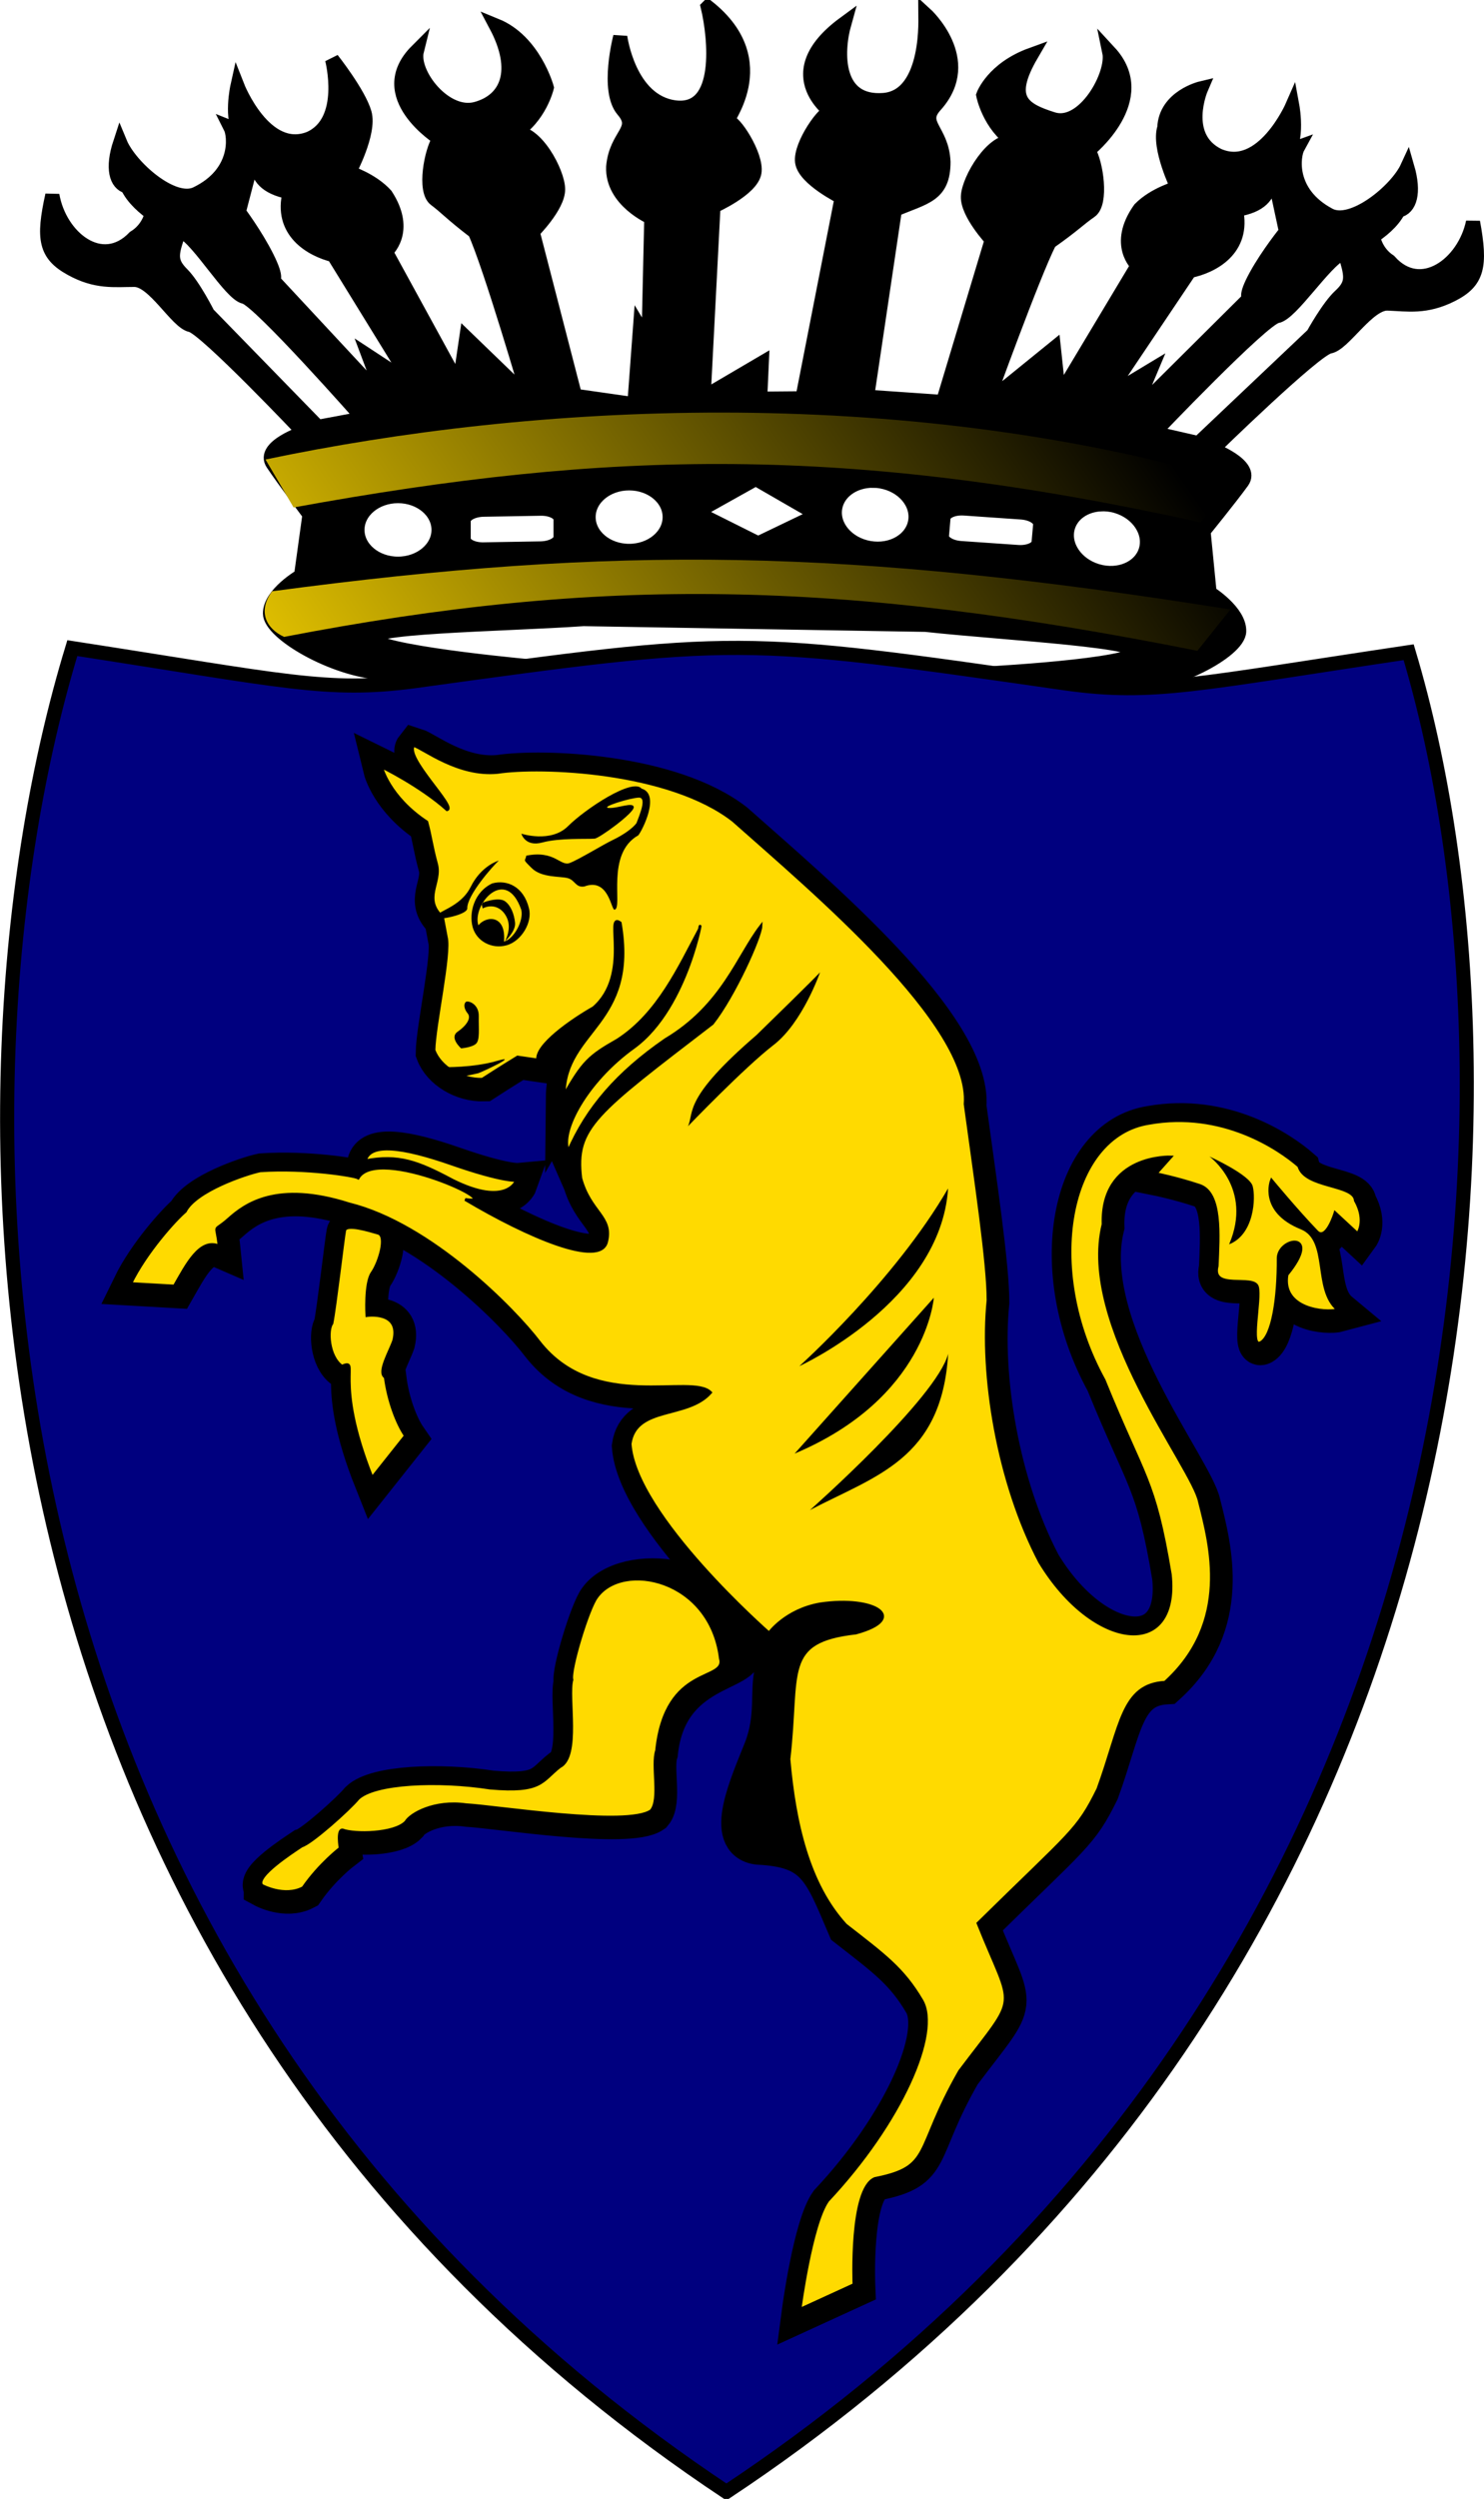 <?xml version="1.0" encoding="UTF-8" standalone="no"?>
<!-- Author ("riccio at inmail sk") -->
<!-- Created with Sodipodi ("http://www.sodipodi.com/") -->
<svg
    xmlns:inkscape="http://www.inkscape.org/namespaces/inkscape"
    xmlns:rdf="http://www.w3.org/1999/02/22-rdf-syntax-ns#"
    xmlns="http://www.w3.org/2000/svg"
    xmlns:cc="http://creativecommons.org/ns#"
    xmlns:dc="http://purl.org/dc/elements/1.1/"
    xmlns:sodipodi="http://sodipodi.sourceforge.net/DTD/sodipodi-0.dtd"
    id="svg1"
    sodipodi:docname="_svgclean2.svg"
    viewBox="0 0 656.66 1105"
    sodipodi:version="0.32"
    version="1.1"
    inkscape:version="0.48.3.1 r9886"
  >
  <defs
      id="defs3"
    >
    <linearGradient
        id="linearGradient930"
        y2="555.63"
        gradientUnits="userSpaceOnUse"
        x2="42.905"
        gradientTransform="matrix(2.018 0 0 .496 -49.935 -17.89)"
        y1="513.12"
        x1="292.7"
      >
      <stop
          id="stop928"
          style="stop-color:#000000"
          offset="0"
      />
      <stop
          id="stop929"
          style="stop-color:#ffda00"
          offset="1"
      />
    </linearGradient
    >
  </defs
  >
  <sodipodi:namedview
      id="base"
      bordercolor="#666666"
      inkscape:pageshadow="2"
      inkscape:window-y="0"
      pagecolor="#ffffff"
      snaptoguides="true"
      inkscape:window-width="674"
      inkscape:zoom="0.60447013"
      inkscape:window-x="0"
      showgrid="false"
      borderopacity="1.0"
      inkscape:current-layer="svg1"
      inkscape:cx="-20.72774"
      inkscape:cy="674.0668"
      inkscape:window-height="645"
      inkscape:window-maximized="0"
      inkscape:pageopacity="0.0"
      showguides="true"
  />
  <path
      id="path955"
      inkscape:connector-curvature="0"
      sodipodi:nodetypes="ccccccccccccccccccccccccccccccccccccccccccccccccccccccccccccccccccccccccccccccccccccccccccccccccccccccccccccccccccccccccccccccccccccccccccccccccccccccccccccccccccccccccccccccccccccccccccccccccccccc"
      style="fill-rule:evenodd;stroke:#000000;stroke-width:6.25;fill:#000000"
      d="m313.2 3.125c3.13 13.125 6.88 46.875-14.37 44.375-20.63-2.5-24.38-31.25-24.38-31.25s-6.25 23.75 1.25 32.5c7.5 8.754-3.12 10.624-4.37 25.004-0.63 15 16.87 22.5 16.87 22.5l-1.25 55-3.75-6.25-2.5 33.75-26.25-3.75-18.75-72.5s11.25-11.25 11.25-18.75-10-26.25-19.37-25c11.25-6.88 14.37-20.004 14.37-20.004s-5.62-20.625-22.5-27.5c10.63 20 5 33.125-8.75 36.875-13.75 3.749-28.75-15.625-26.25-25.625-20 20 10 38.754 10 38.754-3.75 5.62-6.87 23.12-1.87 26.87s6.87 6.25 17.5 14.38c6.87 15 23.95 73.63 23.95 73.63l-27.7-26.76-3.13 21.25-32.5-59.37s10.63-8.75 0-25c-6.25-6.88-16.25-10-16.25-10s9.38-17.5 6.88-26.254c-2.5-8.75-14.38-23.75-14.38-23.75s7.16 27.424-10 35.004c-19.79 7.74-31.89-23.129-31.89-23.129s-3.3 14.839 1.7 21.059c0.7 0.89 1.6 1.6 2.7 2.07 8.7 3.75-3.8 19.37 18.74 23.75-4.54 17.39 9.59 25.41 19.38 27.81l35.62 57.81-20-13.12 7.5 20-50.04-53.75s2.5 0-2.5-10-12.5-20-12.5-20l5.7-21.88c2.3-4.13-0.5-9.26-4.6-12.69-1.5-1.24-3.1-2.27-4.8-2.93 1.9 3.75 3.7 20.31-15 29.37-10.3 5.13-29.4-11.87-33.8-22.5-3.7 11.25-1.8 18.13 3.2 19.38 2.4 5.16 7.3 9.45 12.4 13 2.4 0.75 6.7 2.4 8.7 5.28 1.1 0.57 2.3 1.24 3.2 1.72 7.5 3.75 21.3 27.5 27.5 28.75 6.3 1.25 52.54 53.75 52.54 53.75l-20 3.75-48.74-50s-6.3-12.5-11.3-17.5-5-8.13-2.5-15.63c0.7-1.87 0.3-3.49-0.7-4.84-2.7-1.46-5.7-3.21-8.7-5.28-1-0.31-1.8-0.5-1.8-0.5s-1.3 6.25-7.5 10c-14.4 15-33.1 0-36.3-18.75-4.3 19.37-3.1 26.25 8.2 32.5 11.2 6.25 19.3 5 28.1 5 8.7 0 18.7 18.75 25 20 6.2 1.25 49.99 47.5 49.99 47.5s-18.79 6.25-13.79 13.75c5.04 7.5 16.29 22.5 16.29 22.5l-3.75 27.12s-13.74 7.88-13.74 16.63 28.12 25 49.37 26.25 69.37-2.5 69.37-2.5-64.37-5.63-73.12-11.88 56.87-6.87 93.12-9.37l151.38 2.53c36.12 3.92 101.68 7.13 92.69 13.03s-73.53 8.97-73.53 8.97c-0.01 0 47.93 5.66 69.21 5.25 21.29-0.41 50.03-15.54 50.38-24.28 0.34-8.75-13.09-17.13-13.09-17.13l-2.69-27.28s11.83-14.55 17.12-21.84c5.29-7.3-13.19-14.28-13.19-14.28s45.55-44.5 51.85-45.5c6.29-1.01 17.01-19.35 25.75-19 8.74 0.34 16.82 1.92 28.31-3.88s13.02-12.62 9.41-32.16c-3.86 18.62-23.2 32.87-36.97 17.32-6.1-4-7.09-10.32-7.09-10.32s-0.85 0.2-1.85 0.47c-3.09 1.95-6.09 3.59-8.91 4.94 2.12-2.78 6.46-4.28 8.91-4.94 5.29-3.34 10.33-7.46 12.94-12.53 5.04-1.05 7.21-7.83 3.91-19.22-4.8 10.45-24.59 26.65-34.63 21.13-18.38-9.8-15.83-26.27-13.81-29.94-6.35 2.25-12.9 9.51-10 15.25l4.75 22.09s-7.89 9.68-13.28 19.47c-5.39 9.8-2.88 9.91-2.88 9.91l-52.09 51.75 8.28-19.72-20.5 12.34 37.87-56.37c9.88-2.01 24.37-9.47 20.47-27.03 22.66-3.49 10.77-19.57 19.66-22.97s5.28-22.939 5.28-22.939-13.26 30.359-32.75 21.849c-16.85-8.25-7.59-29.692-7.59-29.692s-15.77 3.729-16.32 17.472c-2.84 8.64 5.85 26.53 5.85 26.53s-10.14 2.72-16.66 9.34c-11.26 15.82-0.97 24.97-0.97 24.97l-34.81 58.06-2.28-21.37-29.68 24.07s20.31-56.32 27.77-71.04c10.94-7.7 12.92-10.14 18.06-13.69 5.15-3.55 2.69-21.17-0.84-26.94 0 0 28.42-22.63 9.22-43.402 2.1 10.09-11.35 33.942-24.94 29.652-13.59-4.285-20.9-8.93-9.5-28.496-17.13 6.204-21.34 17.906-21.34 17.906s2.59 13.25 13.56 20.56c-9.32-1.62-20.05 16.73-20.34 24.22-0.3 7.5 10.53 19.16 10.53 19.16l-21.59 71.72-33.55-2.33 12.29-82.7c13.13-5.63 21.54-6.18 21.5-21.19-0.68-14.42-11.24-16.71-3.4-25.159 17.67-19.944-4.66-40.219-4.66-40.219 0 0.001 2.3 36.378-18.4 38.063-21.34 1.661-21.05-20.852-17.41-33.844-31.56 23.15-3.49 40.535-5.94 39.188-2.45-1.348-13.7 14.461-12.75 22.001 0.96 7.54 17.53 15.72 17.53 15.72l-17.4 88.84-18.69 0.16 0.72-15.78-25.75 15.12 4.37-84.37s16.88-7.5 18.13-15-9.38-23.75-11.88-22.5 21.88-26.254-8.75-50.629zm283.75 107.47c-0.99 1.31-1.42 2.88-0.87 4.78 2.2 7.59 2.07 10.7-3.13 15.5-5.19 4.8-11.93 17.06-11.93 17.06l-50.69 48.03-19.81-4.53s48.26-50.65 54.56-51.65c6.29-1.01 20.98-24.18 28.62-27.63 0.96-0.43 2.16-1.03 3.25-1.56zm-262.53 101.16 27.47 15.84-26.41 12.69-27.5-13.75 26.44-14.78zm51.75 0.81c1.19 0 2.41 0.1 3.63 0.31 9.76 1.67 16.54 9.62 15.15 17.75s-10.42 13.36-20.18 11.69-16.58-9.62-15.19-17.75c1.22-7.12 8.3-12 16.59-12zm-107.78 1.16c9.9 0 17.94 6.68 17.94 14.93s-8.04 14.94-17.94 14.94-17.94-6.69-17.94-14.94 8.04-14.93 17.94-14.93zm-102.28 5.65c9.9 0 17.94 6.69 17.94 14.94s-8.04 14.94-17.94 14.94-17.94-6.69-17.94-14.94 8.04-14.94 17.94-14.94zm310.84 3.63c2.28-0.13 4.66 0.11 7.03 0.81 9.51 2.78 15.35 11.46 13.04 19.37-2.32 7.92-11.91 12.09-21.41 9.32-9.5-2.78-15.35-11.46-13.03-19.38 1.74-5.94 7.56-9.75 14.37-10.12zm-60.25 1.84 25.22 1.75c4.86 0.34 8.58 2.74 8.35 5.41l-0.69 7.87c-0.24 2.67-4.33 4.56-9.19 4.22l-25.25-1.75c-4.86-0.34-8.58-2.77-8.34-5.44l0.68-7.84c0.24-2.67 4.37-4.56 9.22-4.22zm-187.43 0.09c4.87-0.08 8.78 2.02 8.78 4.69v7.91c-0.01 2.67-3.95 4.88-8.81 4.97l-25.29 0.43c-4.87 0.09-8.78-2.01-8.78-4.68v-7.91c0.01-2.68 3.95-4.89 8.81-4.97l25.29-0.44z"
  />
  <g
      id="g966"
      transform="translate(1106.4 -46.093)"
    >
    <path
        id="path903"
        inkscape:connector-curvature="0"
        sodipodi:nodetypes="cccccc"
        style="fill-rule:evenodd;stroke:#000000;stroke-width:6.25;fill:#00007f"
        d="m-784.98 1148c-344.62-229.28-348.72-621.04-289.42-815.32 94.02 14.51 112.82 19.7 151.04 14.67 143.79-19.86 143.79-19.86 289.15 1.03 38.19 5.22 57.02 0.14 151.13-13.89 58.26 194.58 40.77 586.28-301.9 813.51z"
    />
    <g
        id="g935"
      >
      <path
          id="path878"
          style="stroke:#000000;stroke-width:17.5;stroke-linecap:round;fill-rule:evenodd"
          d="m-418.86 444.05c-11.15 2.88-29.15 9.36-29.87 15.83l-8.27-3.59s-8.64 2.51-17.64 5.39c-9-2.16-16.55-10.07-17.27-17.99 2.88-10.08 18.35-39.59 18.35-46.79l0.72-8.99c-6.48-10.44 3.6-14.76 3.6-23.4 0-8.63 0.72-12.23 0.72-19.07-13.32-15.12-12.96-28.79-12.96-28.79s14.4 12.59 23.04 25.91c4.32 0-12.24-27.35-6.84-31.31 3.96 2.52 15.47 18.35 32.75 21.23 19.07 2.16 73.42 19.08 95.01 47.87 25.91 39.59 78.1 114.44 66.22 147.91-4.32 33.11-8.64 70.54-12.96 86.38-11.87 30.95-16.91 78.81-8.27 117.68 12.59 43.91 48.22 58.31 54.34 20.52 4.32-43.19 0-43.19-5.76-90.7-13.31-54.7 12.96-108.32 48.95-104.36 32.75 2.87 52.54 25.91 59.02 35.62 0 10.08 21.59 14.04 20.15 21.24 2.52 10.08-2.88 14.39-2.88 14.39l-7.19-11.51s-7.2 11.51-10.08 5.76c-6.12-11.16-13.32-27-13.32-27s-8.81 11.79 7.34 23.94c10.8 8.41-2.12 27.53 5.98 39.04-5.76 0-24.11-6.83-17.63-20.87 20.15-14.39 1.07-16.91-1.8-8.28-4.68 17.64-11.52 32.75-17.28 34.19s5.04-18.35 5.04-24.11-20.51-3.6-14.76-13.68c3.96-12.59 10.44-30.59 1.8-36.34-8.63-5.76-17.27-10.08-17.27-10.08l8.28-5.4s-29.52-9.36-36.71 20.87c-22.32 39.95 10.07 114.09 8.99 129.56-0.36 19.8-0.36 55.07-35.63 73.06-18.71-3.96-23.75 13.32-41.02 37.79-13.68 15.48-16.04 14.88-66.76 43.37 4.93 42.83 10.25 33.65-25.02 61-28.79 28.79-22.31 37.79-48.58 35.99-11.88 1.44-21.23 42.87-21.23 42.87l-25.92 4.3s14.76-35.29 24.48-43.21c40.3-24.83 67.66-58.66 63.34-74.5-4.32-15.83-10.8-23.75-23.76-41.03-3.81-27.49-4.05-37.57-28.51-45.5-14.27-5.82 3.42-26.87 13.44-40.28 18.14-24.74 0.47-47.7 53.22-37.66 24.48 0 12.6-13.68-11.87-16.56-15.48-1.43-25.2 6.48-25.2 6.48s-43.54-65.5-37.42-96.81c6.83-15.83 27.35-3.96 40.3-12.59-5.76-10.44-51.82-4.68-67.3-41.39-6.83-16.92-32.75-62.98-65.14-80.98-28.43-18.35-44.62-11.87-53.26-7.56-8.64 4.32-5.4-0.35-7.2 10.44-7.2-5.76-16.19 4.32-23.75 11.88l-18.36-6.12c10.08-11.52 26.28-21.95 31.67-24.47 6.84-7.56 29.88-9 36.71-8.64 19.8 3.96 39.59 12.96 41.03 14.4 12.24-11.88 61.54 29.87 43.19 21.59 22.67 23.39 49.66 44.63 55.42 34.55s-3.6-14.4-3.6-30.23c3.24-22.32 13.68-25.91 74.14-50.75 12.6-9.35 6.48-6.47-21.95 1.44-24.48 8.64-41.42 20.13-54.38 36.32-1.44-9.36 15.87-27.68 39.98-36.68 28.43-10.79 14.4-11.51-6.12-5.04-14.03 3.6-17.27 5.4-29.15 17.28 7.92-28.07 42.83-43.55 22.67-33.83zm-243.28 336.14s8.11 7.76 17.27 5.76c9.8-8.26 20.44-12.58 20.44-12.58s0.78-8.33 3.13-7.51c4.53 3.31 21.66 7.73 27.97 3.91 2.88-2.88 14.68-5.95 27.64-0.38 12.96 4.32 66.35 28.39 78.39 24.04 5.47-3.72 5.48-19.3 9.33-25.03 13.98-36.2 48.02-23.35 47.93-34.52 5-35.32-40.5-50.44-55.76-37.91-4.94 3.79-20.15 28.08-20.15 32.39-4.06 6.82-5.41 33.8-15.29 35.71-9.58 4.1-10.62 8.92-32.21 1-21.29-9.48-48.8-15.64-57.59-10.79-5.04 3.59-25.19 13.67-29.51 13.67-4.63 1.56-23.97 7.7-21.59 12.24zm94.29-161.23 19.07-14.04c-2.16-6.12-3.24-16.91-1.8-27.35-2.87-2.88 5.04-10.44 7.92-14.76 6.48-11.87-8.64-13.67-8.64-13.67s2.88-14.04 7.2-17.64 10.8-14.03 7.2-16.19-12.6-7.92-14.04-5.04c-1.43 2.88-12.95 31.67-16.19 38.15-2.88 2.16-5.4 13.67-0.72 19.43 9-1.08-5.4 3.96 0 51.11zm33.83-136.04c3.96-7.2 17.27-1.8 36.71 11.51 19.43 13.32 25.55 14.4 25.55 14.4s-7.2 10.44-27.35-7.56c-12.6-11.87-20.15-17.27-34.91-18.35z"
          sodipodi:nodetypes="ccccccccccccccccccccccccccccccccccccccccccccccccsccccccccccccccccccccccccccccccccccccccccccccccccccccccccc"
          inkscape:connector-curvature="0"
          transform="matrix(.965 -.262 .262 .965 -555.25 -45.521)"
      />
      <path
          id="path838"
          style="fill-rule:evenodd;stroke:#000000;stroke-width:1.25;stroke-linecap:round;fill:#ffda00"
          d="m-398.01 409.77c-5.4-6.84-1.08 23.4-21.23 33.11-11.16 2.88-29.15 9.36-29.87 15.84l-8.28-3.6s-8.64 2.52-17.63 5.4c-9-2.16-16.56-10.08-17.28-18 2.88-10.07 18.36-39.59 18.36-46.78l0.71-9c-6.47-10.44 3.6-14.76 3.6-23.39 0-8.64 0.72-12.24 0.72-19.08-13.31-15.11-12.95-28.79-12.95-28.79s14.39 12.6 23.03 25.91c4.32 0-12.24-27.35-6.84-31.31 3.96 2.52 15.48 18.36 32.75 21.24 19.08 2.16 73.42 19.07 95.01 47.86 25.92 39.59 78.1 114.45 66.22 147.92-4.31 33.11-8.63 70.54-12.95 86.37-11.88 30.95-16.92 78.82-8.28 117.69 12.6 43.9 48.23 58.3 54.34 20.51 4.32-43.19 0-43.19-5.75-90.69-13.32-54.71 12.95-108.33 48.94-104.37 32.75 2.88 52.55 25.91 59.02 35.63 0 10.07 21.6 14.03 20.16 21.23 2.52 10.08-2.88 14.4-2.88 14.4l-7.2-11.52s-7.2 11.52-10.08 5.76c-6.11-11.16-13.31-26.99-13.31-26.99s-8.82 11.78 7.33 23.93c10.8 8.42-2.11 27.53 5.98 39.05-5.75 0-24.11-6.84-17.63-20.88 20.15-14.39 1.08-16.91-1.8-8.27-4.68 17.63-11.52 32.75-17.28 34.19-5.75 1.44 5.04-18.36 5.04-24.12s-20.51-3.6-14.75-13.67c3.96-12.6 10.43-30.59 1.8-36.35-8.64-5.76-17.28-10.08-17.28-10.08l8.28-5.4s-29.51-9.35-36.71 20.88c-22.31 39.94 10.08 114.08 9 129.56-0.36 19.79-0.36 55.06-35.63 73.06-18.72-3.96-23.75 13.31-41.03 37.78-13.67 15.48-16.04 14.88-66.76 43.37 4.93 42.83 10.26 33.65-25.01 61-28.79 28.79-22.31 37.79-48.59 35.99-11.87 1.44-21.23 42.84-21.23 42.84l-25.91 4.3s14.75-35.26 24.47-43.18c40.31-24.83 67.66-58.66 63.34-74.5-4.32-15.83-10.8-23.75-23.75-41.02-11.16-21.6-10.08-49.31-5.04-77.38 14.4-35.99 10.44-51.11 43.19-46.07 24.47 0 12.59-13.67-11.88-16.55-15.48-1.44-25.19 6.48-25.19 6.48s-43.55-65.5-37.43-96.82c6.84-15.83 27.35-3.95 40.31-12.59-5.76-10.44-51.83-4.68-67.3-41.39-6.84-16.91-32.75-62.98-65.14-80.97-28.43-18.36-44.63-11.88-53.27-7.56-8.63 4.32-5.4-0.36-7.2 10.43-7.19-5.75-16.19 4.32-23.75 11.88l-18.35-6.12c10.07-11.51 26.27-21.95 31.67-24.47 6.84-7.56 29.87-9 36.71-8.64 19.79 3.96 39.59 12.96 41.02 14.4 12.24-11.88 61.55 29.87 43.19 21.59 22.67 23.39 49.67 44.63 55.43 34.55 5.75-10.08-3.6-14.39-3.6-30.23 3.24-22.31 13.67-25.91 74.13-50.74 12.6-9.36 30.59-31.31 32.03-35.99-13.31 10.07-25.55 29.51-53.98 37.43-24.47 8.63-41.42 20.12-54.37 36.31-1.44-9.35 15.86-27.68 39.97-36.67 28.44-10.8 46.07-51.83 41.75-42.83-12.95 13.67-27.35 31.31-47.86 37.79-14.04 3.6-17.28 5.4-29.15 17.27 7.91-28.07 39.58-21.23 43.9-66.94zm-264.52 369.25s8.11 7.77 17.28 5.76c9.79-8.26 20.43-12.58 20.43-12.58s0.78-8.32 3.13-7.51c4.54 3.32 21.66 7.73 27.98 3.91 2.88-2.88 14.68-5.94 27.63-0.38 12.96 4.32 66.36 28.39 78.39 24.04 5.48-3.72 5.49-19.3 9.33-25.03 13.98-36.2 38.02-20.85 37.93-32.02 5-35.31-30.5-52.94-45.75-40.4-4.95 3.78-20.16 28.07-20.16 32.39-4.06 6.82-5.4 33.79-15.29 35.7-9.57 4.1-10.62 8.92-32.21 1.01-21.28-9.48-48.8-15.65-57.58-10.8-5.04 3.6-25.2 13.67-29.51 13.67-4.64 1.57-23.98 7.7-21.6 12.24zm94.29-161.23 19.08-14.04c-2.16-6.11-3.24-16.91-1.8-27.35-2.88-2.88 5.04-10.43 7.92-14.75 6.47-11.88-8.64-13.68-8.64-13.68s2.88-14.04 7.2-17.63c4.31-3.6 10.79-14.04 7.19-16.2-3.59-2.16-12.59-7.92-14.03-5.04s-12.96 31.67-16.2 38.15c-2.88 2.16-5.4 13.68-0.72 19.43 9-1.07-5.4 3.96 0 51.11zm33.83-136.04c3.96-7.2 17.28-1.8 36.71 11.52 19.44 13.31 25.55 14.39 25.55 14.39s-7.19 10.44-27.35-7.56c-12.59-11.87-20.15-17.27-34.91-18.35z"
          sodipodi:nodetypes="cccccccccccccccccccccccccccccccccccccccccccccccccccccccccccccccccccccccccccccccccccccccccccccccccccccccccccc"
          inkscape:connector-curvature="0"
          transform="matrix(.965 -.262 .262 .965 -555.25 -45.521)"
      />
      <path
          id="path877"
          style="stroke-width:1pt;fill-rule:evenodd"
          d="m-380.14 374.5c-16.09 4.01-14.88 28.99-18.66 28.98-1.74 0.38 1.41-14.51-10.3-13.41-3.98-0.44-3.1-3.75-6.19-5.52-3.1-1.77-11.05-3.09-14.14-8.4-3.1-5.3-1.99-3.53-0.89-5.96 12.82 0.88 13.26 8.61 17.68 8.17s16.35-3.98 21.21-4.86 9.73-2.65 11.94-4.42c2.21-3.09 7.51-9.72 3.97-10.61-3.53-0.88-17.67-0.44-14.14 0.89 3.54 1.32 11.49 0.11 10.83 2.65s-18.51 9.29-20.33 8.84c-3.54-0.66-14.81-4.42-22.76-4.42-7.96 0-7.96-6.19-7.96-6.19s11.49 7.52 20.78 2.21c9.28-5.3 33.14-13.26 35.79-7.51 7.52 4.64-4.65 18.05-6.83 19.56zm-67.93 3.58c-8.8 1.55-13.44 9.89-13.44 16.36s5.53 11.72 12.34 11.72 13.89-6.8 13.89-13.27c0.22-9.78-5.97-14.81-12.79-14.81zm9.33 14.52c0 4.75-6.29 11.68-11.06 11.68 4.08-11.15-4.42-13.23-9.06-9.92-0.44-9.5 18.57-22.42 20.12-1.76zm-10.58 11.62s4.42-4.42 3.53-9.73c-0.88-5.3-4.86-7.73-9.28-6.85 0.11-0.99-0.22-2.43 0.89-2.43 1.77-0.22 7.51-0.44 9.5 1.99s2.43 6.63 1.77 10.39c-0.67 3.75-6.41 6.63-6.41 6.63zm-31.16 40.65s-3.98-5.96 0.44-7.51 7.52-4.2 6.41-6.63c-1.1-2.43-0.66-4.42 0.44-5.08 1.11-0.66 5.53 2.21 3.98 7.51-1.55 5.31-2.21 10.39-4.42 11.49-2.21 1.11-6.85 0.22-6.85 0.22zm-9.72 5.97s12.59 3.76 23.64 3.54-8.17 3.09-9.5 3.09c-1.32 0-7.95-0.44-7.95-0.44s-4.87-2.43-6.19-6.19zm13.52-64.5c0.89-3.09 11.93-1.32 19-9.28 7.08-7.95 15.03-7.95 15.03-7.95-2.65 1.32-17.68 11.05-19 16.79-0.89 2.65-13.26 1.77-15.03 0.44z"
          sodipodi:nodetypes="ccccccccccccccccccccccccccccccccccccccccccccccccccc"
          inkscape:connector-curvature="0"
          transform="matrix(.965 -.262 .262 .965 -555.25 -45.521)"
      />
      <path
          id="path893"
          style="stroke-width:1pt;fill-rule:evenodd"
          d="m-372.87 619.71s50.71-25.49 84.12-58.6c-16.25 47.5-84.12 58.6-84.12 58.6zm-12.13 36.77 77.5-50.37s-14.7 41.98-77.5 50.37zm0 25.88c31.88-7.07 62.13-6.25 77.13-50.67-10 17.5-77.13 50.67-77.13 50.67zm-7.63-177.94c4.42-5.31 0.88-12.38 39.77-30.94 31.82-17.68 34.47-19.44 34.47-19.44s-13.26 19.44-28.28 25.63c-15.03 6.19-45.96 24.75-45.96 24.75zm217.43 113.13c16.8-21.21 1.77-39.77 1.77-39.77s15.03 12.37 15.03 17.68c0 5.3-4.87 20.77-16.8 22.09z"
          sodipodi:nodetypes="cccccccccccccccccc"
          inkscape:connector-curvature="0"
          transform="matrix(.965 -.262 .262 .965 -555.25 -45.521)"
      />
    </g
    >
  </g
  >
  <path
      id="path980"
      style="fill-rule:evenodd;stroke-width:1pt;fill:url(#linearGradient930)"
      inkscape:connector-curvature="0"
      d="m117.49 203.19c118.44-24.86 278.55-33.64 428.43 9.5l-14.62 18.28c-156.46-34.36-261.01-32.17-401.38-6.58l-12.43-21.2zm2.92 58.26c153.54-20.47 253.7-19.01 424.05 8.04l-14.62 18.28c-157.92-31.44-263.76-33.2-404.13-6.15-7.97-3.62-11.81-11.38-5.3-20.17z"
  />
</svg
>
